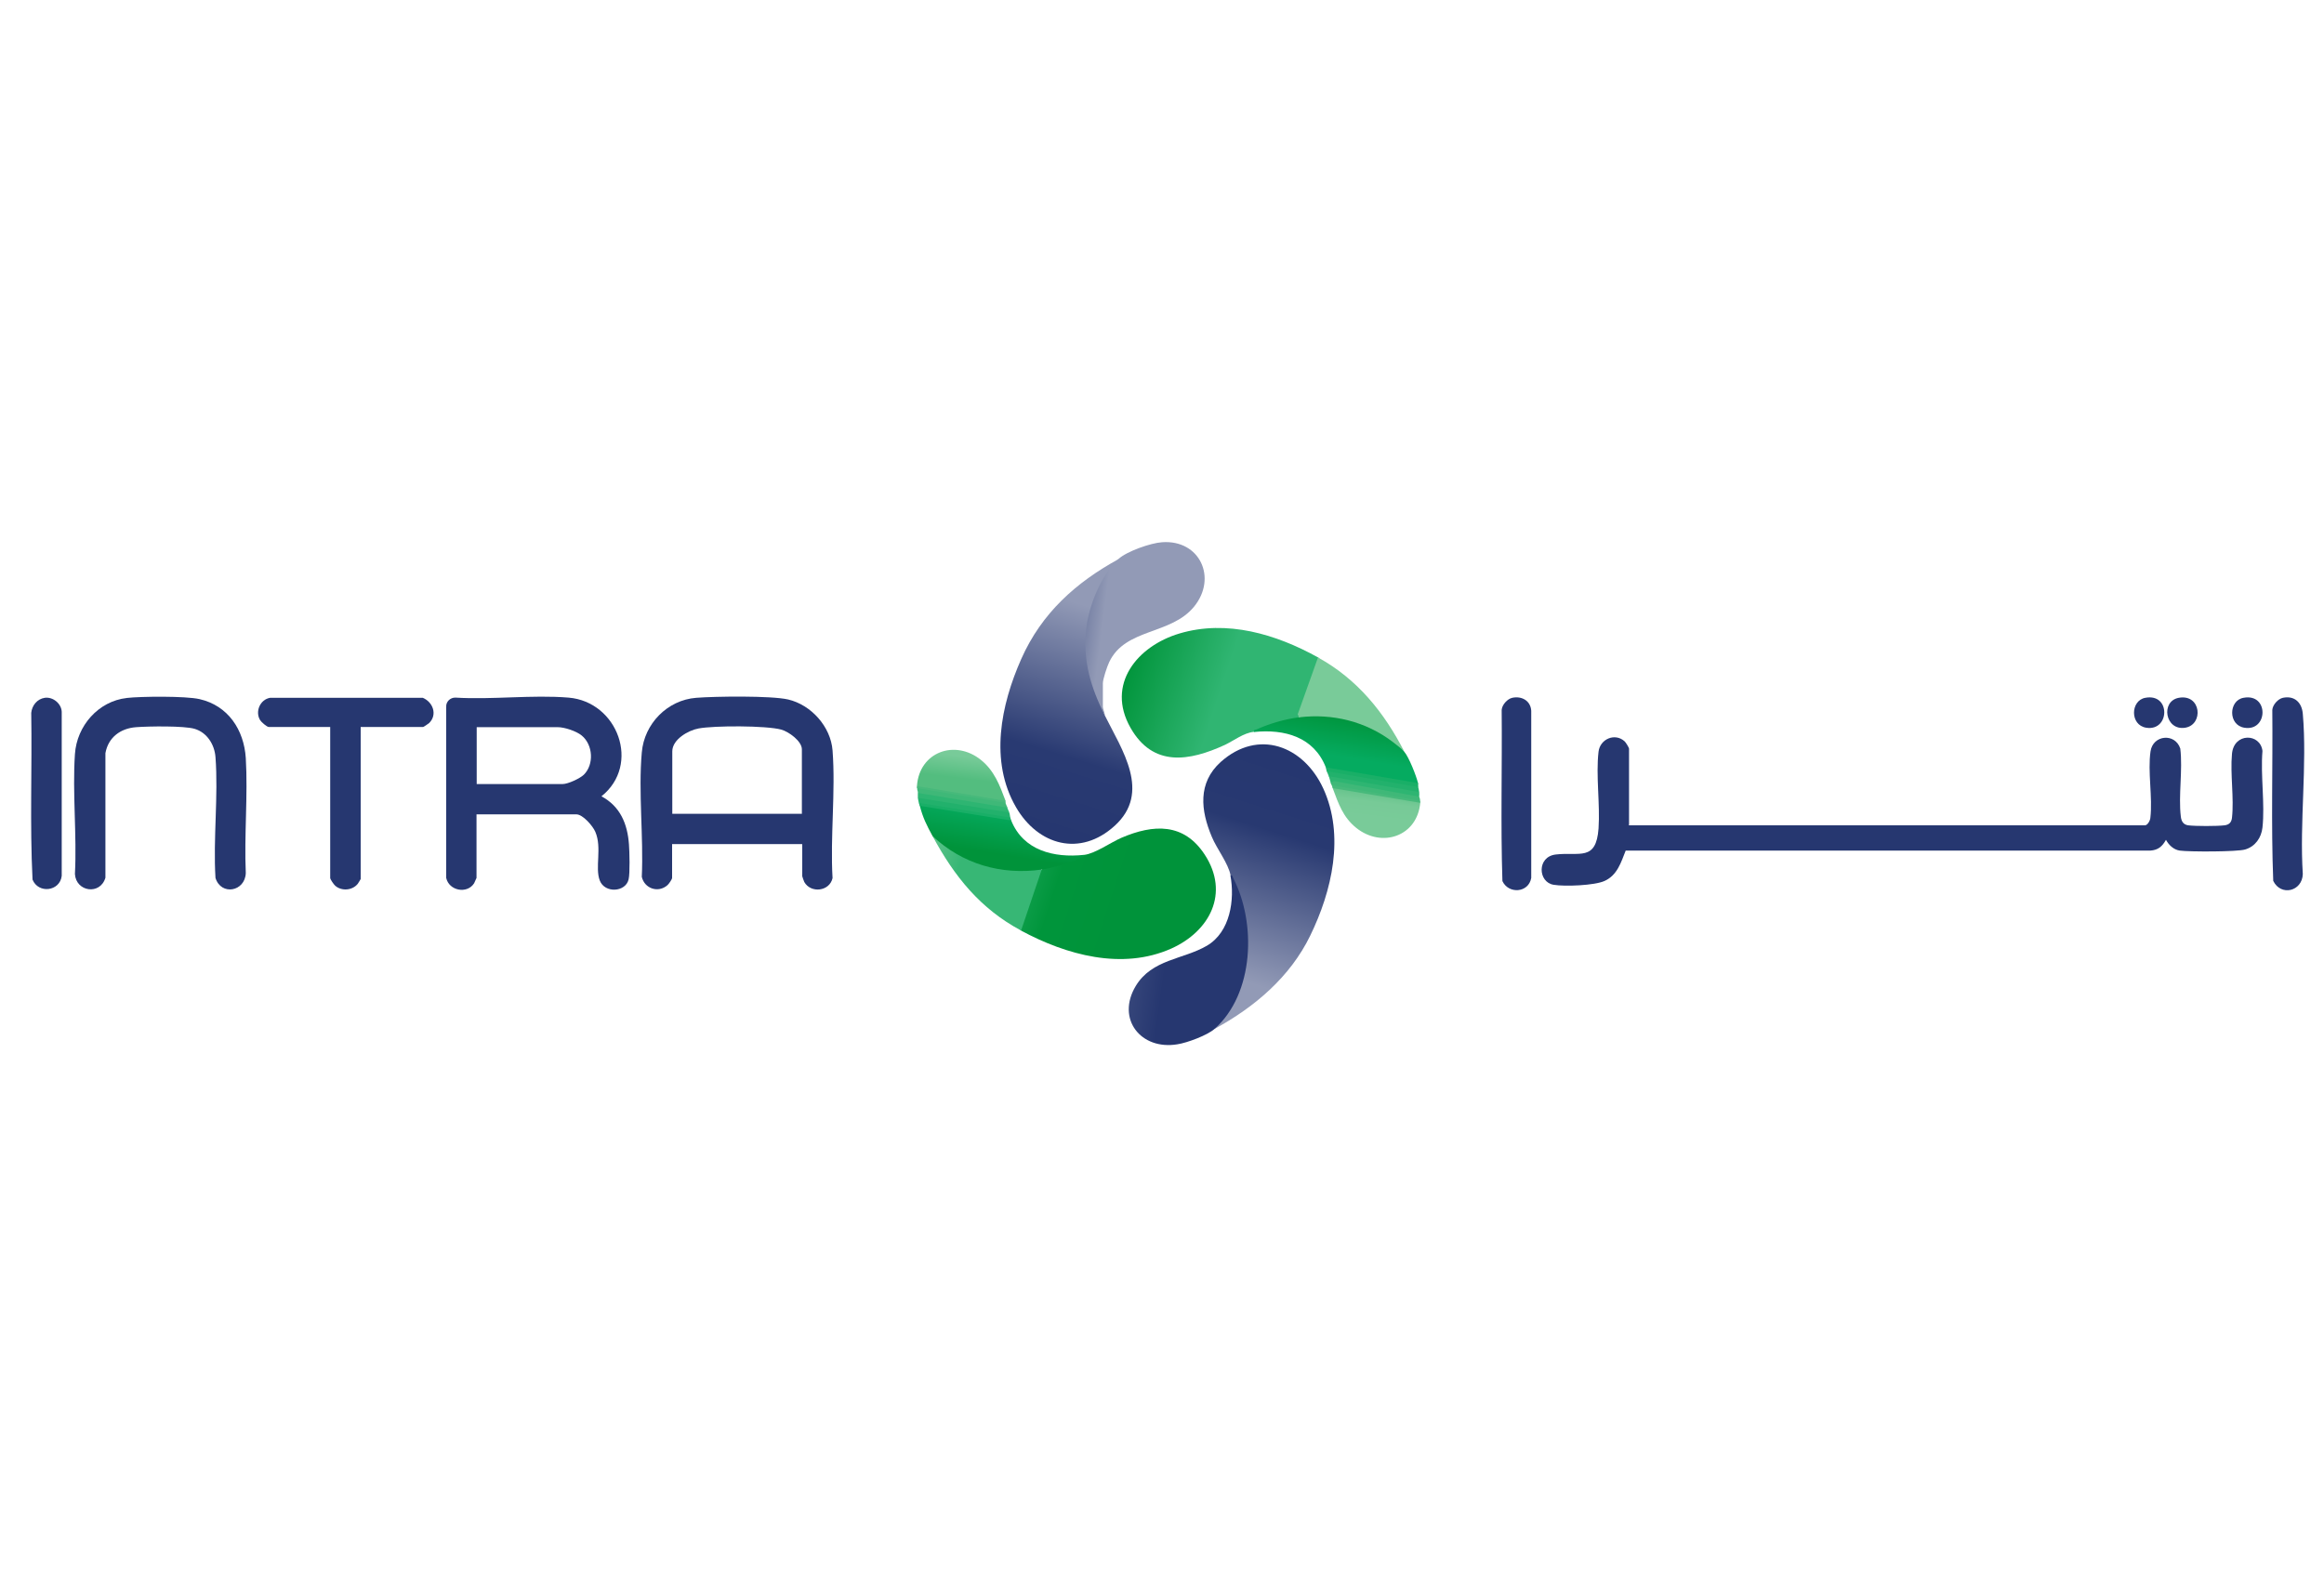 <svg xmlns="http://www.w3.org/2000/svg" xmlns:xlink="http://www.w3.org/1999/xlink" id="Layer_1" data-name="Layer 1" viewBox="0 0 125 85"><defs><style>      .cls-1 {        fill: url(#linear-gradient-8);      }      .cls-2 {        fill: url(#linear-gradient-7);      }      .cls-3 {        fill: url(#linear-gradient-5);      }      .cls-4 {        fill: url(#linear-gradient-6);      }      .cls-5 {        fill: url(#linear-gradient-9);      }      .cls-6 {        fill: url(#linear-gradient-4);      }      .cls-7 {        fill: url(#linear-gradient-3);      }      .cls-8 {        fill: url(#linear-gradient-2);      }      .cls-9 {        fill: url(#linear-gradient);      }      .cls-10 {        fill: #22b16c;      }      .cls-11 {        fill: #47b97b;      }      .cls-12 {        fill: #19af67;      }      .cls-13 {        fill: url(#linear-gradient-10);      }      .cls-14 {        fill: url(#linear-gradient-11);      }      .cls-15 {        fill: url(#linear-gradient-12);      }      .cls-16 {        fill: #2eb572;      }      .cls-17 {        fill: #263770;      }      .cls-18 {        fill: #3fb878;      }    </style><linearGradient id="linear-gradient" x1="1207.59" y1="353.76" x2="1194.49" y2="395.19" gradientTransform="translate(-333 -77.33) scale(.33)" gradientUnits="userSpaceOnUse"><stop offset="0" stop-color="#263770"></stop><stop offset=".29" stop-color="#283971"></stop><stop offset=".86" stop-color="#929ab6"></stop><stop offset="1" stop-color="#929ab6"></stop></linearGradient><linearGradient id="linear-gradient-2" x1="1180.15" y1="324.82" x2="1167.24" y2="366.65" gradientTransform="translate(-333 -77.33) scale(.33)" gradientUnits="userSpaceOnUse"><stop offset="0" stop-color="#929ab6"></stop><stop offset=".14" stop-color="#929ab6"></stop><stop offset=".7" stop-color="#293a72"></stop><stop offset="1" stop-color="#263770"></stop></linearGradient><linearGradient id="linear-gradient-3" x1="1181.39" y1="339.72" x2="1207.58" y2="348.42" gradientTransform="translate(-333 -77.33) scale(.33)" gradientUnits="userSpaceOnUse"><stop offset="0" stop-color="#00933a"></stop><stop offset=".42" stop-color="#00943a"></stop><stop offset="1" stop-color="#30b572"></stop></linearGradient><linearGradient id="linear-gradient-4" x1="1167.42" y1="371.67" x2="1193.53" y2="380.12" gradientTransform="translate(-333 -77.33) scale(.33)" gradientUnits="userSpaceOnUse"><stop offset="0" stop-color="#30b572"></stop><stop offset=".56" stop-color="#00953b"></stop><stop offset="1" stop-color="#00933a"></stop></linearGradient><linearGradient id="linear-gradient-5" x1="1174.61" y1="332.48" x2="1191.61" y2="334.65" gradientTransform="translate(-333 -77.33) scale(.33)" gradientUnits="userSpaceOnUse"><stop offset="0" stop-color="#263770"></stop><stop offset=".19" stop-color="#293a72"></stop><stop offset=".85" stop-color="#929ab6"></stop><stop offset="1" stop-color="#929ab6"></stop></linearGradient><linearGradient id="linear-gradient-6" x1="1182.61" y1="385.64" x2="1199.58" y2="387.96" gradientTransform="translate(-333 -77.33) scale(.33)" gradientUnits="userSpaceOnUse"><stop offset="0" stop-color="#929ab6"></stop><stop offset=".16" stop-color="#929ab6"></stop><stop offset=".73" stop-color="#344479"></stop><stop offset="1" stop-color="#263770"></stop></linearGradient><linearGradient id="linear-gradient-7" x1="1215.53" y1="348.5" x2="1214.37" y2="355.54" gradientTransform="translate(-333 -77.33) scale(.33)" gradientUnits="userSpaceOnUse"><stop offset="0" stop-color="#00933a"></stop><stop offset="1" stop-color="#05ab60"></stop></linearGradient><linearGradient id="linear-gradient-8" x1="1160.92" y1="364.61" x2="1159.78" y2="371.66" gradientTransform="translate(-333 -77.33) scale(.33)" gradientUnits="userSpaceOnUse"><stop offset="0" stop-color="#05ab60"></stop><stop offset="1" stop-color="#00933a"></stop></linearGradient><linearGradient id="linear-gradient-9" x1="1150.06" y1="372.36" x2="1165.02" y2="377.13" gradientTransform="translate(-333 -77.33) scale(.33)" gradientUnits="userSpaceOnUse"><stop offset="0" stop-color="#79cb99"></stop><stop offset=".4" stop-color="#78cb99"></stop><stop offset="1" stop-color="#37b775"></stop></linearGradient><linearGradient id="linear-gradient-10" x1="1209.99" y1="342.89" x2="1224.77" y2="347.7" gradientTransform="translate(-333 -77.33) scale(.33)" gradientUnits="userSpaceOnUse"><stop offset="0" stop-color="#37b775"></stop><stop offset=".61" stop-color="#78cb99"></stop><stop offset="1" stop-color="#79cb99"></stop></linearGradient><linearGradient id="linear-gradient-11" x1="1154.87" y1="353.4" x2="1154.11" y2="359.86" gradientTransform="translate(-333 -77.33) scale(.33)" gradientUnits="userSpaceOnUse"><stop offset="0" stop-color="#79cb99"></stop><stop offset=".44" stop-color="#78cb99"></stop><stop offset="1" stop-color="#53bd7f"></stop></linearGradient><linearGradient id="linear-gradient-12" x1="1221.1" y1="360.4" x2="1220.36" y2="366.38" gradientTransform="translate(-333 -77.33) scale(.33)" gradientUnits="userSpaceOnUse"><stop offset="0" stop-color="#55bd81"></stop><stop offset=".53" stop-color="#77ca97"></stop><stop offset="1" stop-color="#79cb99"></stop></linearGradient></defs><g><g><path class="cls-17" d="M43.13,45.41h-6.98v1.82c0,.07-.17.32-.25.39-.5.44-1.24.18-1.38-.45.1-2.17-.19-4.55,0-6.69.13-1.54,1.37-2.82,2.93-2.94,1.03-.08,4.02-.12,4.94.09,1.24.29,2.29,1.46,2.39,2.74.17,2.21-.13,4.64,0,6.87-.16.72-1.17.83-1.52.21-.02-.04-.11-.29-.11-.31v-1.72ZM43.13,43.77v-3.46c0-.44-.71-.95-1.11-1.06-.81-.22-3.6-.22-4.45-.06-.55.1-1.41.59-1.41,1.23v3.36h6.98Z"></path><path class="cls-17" d="M25.63,43.82v3.41s-.11.25-.13.29c-.38.59-1.35.4-1.5-.29v-9.2c-.02-.28.22-.51.5-.5,1.97.12,4.13-.16,6.08,0,2.65.22,3.9,3.61,1.77,5.31,1.01.54,1.4,1.48,1.48,2.59.03.39.06,1.54-.02,1.88-.16.69-1.28.76-1.55.06s.13-1.76-.24-2.62c-.13-.31-.67-.94-1.02-.94h-5.37ZM25.63,42.18h4.63c.29,0,.93-.3,1.14-.5.56-.55.5-1.61-.11-2.11-.29-.24-.93-.45-1.29-.45h-4.36v3.07Z"></path></g><path class="cls-17" d="M19.4,39.12v8.17s-.13.23-.16.26c-.29.36-.87.4-1.21.1-.07-.06-.27-.34-.27-.42v-8.12h-3.3c-.11,0-.41-.27-.47-.37-.28-.46,0-1.11.54-1.2h8.21c.55.23.8.91.34,1.36-.03.03-.3.21-.32.21h-3.36Z"></path><g><path class="cls-17" d="M6.8,37.55c.8-.09,3.18-.11,3.93.06,1.54.35,2.39,1.65,2.49,3.17.12,2.02-.09,4.16,0,6.19-.04,1-1.33,1.23-1.63.26-.13-2.11.16-4.41,0-6.5-.05-.67-.45-1.32-1.12-1.52-.56-.17-2.49-.14-3.14-.09-.85.06-1.51.55-1.66,1.4v6.7c-.28.95-1.58.76-1.64-.2.11-2.11-.14-4.36,0-6.45.1-1.52,1.26-2.85,2.79-3.02Z"></path><path class="cls-17" d="M2.41,37.54c.44-.06.89.31.91.75v8.83c-.1.84-1.26.97-1.57.2-.15-2.98-.02-5.99-.07-8.97.04-.4.32-.75.73-.81Z"></path></g></g><g><g><path class="cls-17" d="M87.59,44.4h27.78c.14,0,.28-.26.29-.4.13-1.1-.15-2.49.01-3.58.13-.89,1.32-1,1.6-.15.14,1.16-.11,2.53.03,3.67.03.24.13.42.39.46.4.05,1.55.05,1.96,0,.24-.03.37-.15.4-.4.12-1.06-.1-2.35,0-3.44.1-1.16,1.53-1.12,1.64-.16-.11,1.31.14,2.84,0,4.12-.06.55-.39,1.02-.93,1.18-.44.13-3,.13-3.52.06-.33-.05-.59-.3-.74-.58-.2.36-.42.55-.84.58h-28.22c-.25.63-.45,1.32-1.13,1.63-.54.25-2.15.31-2.74.21-.85-.13-.92-1.51.11-1.63,1.27-.15,2.17.39,2.3-1.4.09-1.31-.15-2.85,0-4.13.08-.68.88-1.03,1.4-.56.06.05.24.34.24.4v4.1Z"></path><path class="cls-17" d="M122.79,37.54c.63-.13,1.02.26,1.07.86.24,2.75-.18,5.83,0,8.62-.03.94-1.18,1.21-1.59.37-.12-3.06-.02-6.14-.05-9.2.02-.27.3-.59.57-.65Z"></path><path class="cls-17" d="M81.34,37.54c.51-.11.99.16,1.02.7v8.99c-.14.81-1.22.88-1.55.17-.1-3.06-.01-6.14-.04-9.21.02-.27.3-.59.57-.65Z"></path><path class="cls-17" d="M120.67,37.54c1.38-.26,1.33,1.82.05,1.61-.89-.14-.85-1.47-.05-1.61Z"></path><path class="cls-17" d="M115.39,37.54c1.38-.26,1.32,1.81.05,1.61-.89-.14-.85-1.47-.05-1.61Z"></path><path class="cls-17" d="M117.19,37.54c1.21-.22,1.35,1.45.34,1.61-1.08.17-1.33-1.43-.34-1.61Z"></path></g><g><path class="cls-9" d="M65.34,55.35l.07-.21c2.05-2.11,1.99-5.56.78-8.04-.12-.65-.74-1.43-1.01-2.08-.6-1.42-.77-2.9.48-4.03,2.02-1.8,4.45-.87,5.51,1.42,1.17,2.54.47,5.53-.7,7.93-1.08,2.22-2.99,3.84-5.12,5Z"></path><path class="cls-8" d="M60.16,30.08l-.03.17c-1.58,1.73-2.04,4.3-1.31,6.52.21.57.41,1.14.6,1.71.92,1.85,2.52,4.15.53,5.95-1.85,1.68-4.11,1.05-5.3-1-1.44-2.48-.82-5.5.28-7.98s2.95-4.12,5.23-5.37Z"></path><path class="cls-7" d="M70.89,35.36l.08.08-1.06,2.97c.05.07.04.11-.03.17l-.17.13c-.77.12-1.6.39-2.27.66-.55.06-1.07.47-1.55.7-1.93.89-3.87,1.21-5.08-.91-1.34-2.35.37-4.41,2.63-5.08,2.55-.76,5.2.04,7.44,1.28Z"></path><path class="cls-6" d="M54.92,50.06l-.08-.08c.35-1.05.71-2.09,1.07-3.14l.13-.06.08-.12c.75-.14,1.52-.39,2.19-.67.58-.06,1.43-.67,2.01-.92,1.73-.74,3.36-.81,4.48.91,1.35,2.07.27,4.12-1.8,5.05-2.65,1.18-5.65.34-8.07-.96Z"></path><path class="cls-3" d="M59.42,38.48c-.75-1.51-1.18-2.89-1-4.63.13-1.23.81-2.94,1.74-3.78.45-.41,1.73-.86,2.35-.9,2.03-.14,2.97,1.92,1.72,3.46s-3.7,1.15-4.57,2.99c-.11.23-.34.91-.34,1.14v1.27c0,.08.1.33.11.45Z"></path><path class="cls-4" d="M66.18,47.1c.13-.03.11.06.15.14,1.25,2.41,1.13,6.21-1,8.11-.38.34-1.47.75-2,.83-1.97.33-3.31-1.37-2.24-3.14.87-1.44,2.55-1.42,3.82-2.16s1.51-2.49,1.27-3.78Z"></path><path class="cls-2" d="M69.88,38.59s.07-.06.11-.08c.32-.19,1.65-.04,2.07.04,1.24.23,2.75.86,3.47,1.89.25.29.65,1.3.74,1.69l-.05.1-4.83-.83-.08-.12c-.64-1.63-2.21-2.07-3.86-1.9-.03-.14.07-.11.14-.14.69-.31,1.53-.56,2.29-.65Z"></path><path class="cls-1" d="M54.39,44.14c.65,1.62,2.3,2.02,3.91,1.85.03.12-.06.11-.14.15-.55.26-1.54.56-2.14.64-.04.03-.07.06-.11.09-.34.2-1.7.08-2.15,0-1.31-.21-2.78-.82-3.6-1.89-.32-.59-.52-.98-.69-1.64l.02-.07c1.6.25,3.21.51,4.81.77l.09.09Z"></path><path class="cls-5" d="M56.03,46.78l-1.11,3.28c-2.19-1.17-3.59-2.91-4.76-5.08,1.6,1.5,3.69,2.11,5.87,1.8Z"></path><path class="cls-13" d="M75.54,40.44c-.12-.13-.46-.4-.62-.52-1.44-1.1-3.23-1.55-5.04-1.33l-.08-.16,1.09-3.06c2.11,1.16,3.56,2.95,4.65,5.08Z"></path><path class="cls-14" d="M54.08,43.08s-.01.05-.02.05c-1.54-.22-3.18-.5-4.71-.79-.01,0-.02-.03-.03-.06.13-1.83,2.04-2.52,3.44-1.4.72.58,1.01,1.36,1.32,2.19Z"></path><path class="cls-15" d="M76.39,43.19c-.16,1.8-2.06,2.45-3.44,1.35-.72-.58-.96-1.31-1.27-2.14l.02-.07c1.55.27,3.1.53,4.66.8l.03.06Z"></path><path class="cls-10" d="M76.28,42.34c.02.09.04.15.05.26l-.05.1c-1.58-.27-3.15-.55-4.73-.82l-.08-.12c-.03-.09-.07-.18-.11-.26,0-.04.03-.1.05-.09,1.58.24,3.25.52,4.82.82l.05.11Z"></path><path class="cls-10" d="M54.29,43.72c.03.09.03.2.05.26l-.02.07c-1.6-.25-3.21-.51-4.81-.77l-.09-.09c-.02-.08-.04-.18-.05-.26l.05-.1,4.74.76.12.13Z"></path><path class="cls-16" d="M76.33,42.61c.02.14,0,.18,0,.26l-.05.09c-1.59-.3-3.15-.58-4.7-.83-.04-.12-.06-.25-.11-.37l4.86.85Z"></path><path class="cls-16" d="M54.18,43.45c.03.09.07.18.11.26l-4.92-.79c-.01-.08,0-.18,0-.26l.05-.1,4.64.76.12.13Z"></path><path class="cls-18" d="M54.08,43.19c.03.09.07.17.11.26l-4.81-.79c0-.06-.05-.13-.05-.26,0-.03.01-.05.02-.05,1.54.23,3.19.48,4.71.79.01,0,.02.03.03.06Z"></path><path class="cls-18" d="M76.33,42.87s.06.09.05.21l-.02.05-4.66-.81-.08-.09s-.04-.07-.05-.11l.18-.1,4.58.84Z"></path><path class="cls-12" d="M76.28,42.13c.01.06-.01.15,0,.21l-4.92-.85c-.03-.07-.03-.15-.05-.21l4.97.85Z"></path><path class="cls-12" d="M54.34,43.98c.02.06.04.12.05.16l-4.92-.79s-.04-.1-.05-.16l4.92.79Z"></path><path class="cls-11" d="M54.08,43.08s0,.08,0,.11l-4.76-.79s0-.07,0-.11l4.76.79Z"></path><path class="cls-11" d="M76.39,43.08s0,.07,0,.11l-4.71-.79c-.02-.05-.03-.11-.05-.16l4.76.85Z"></path></g></g></svg>